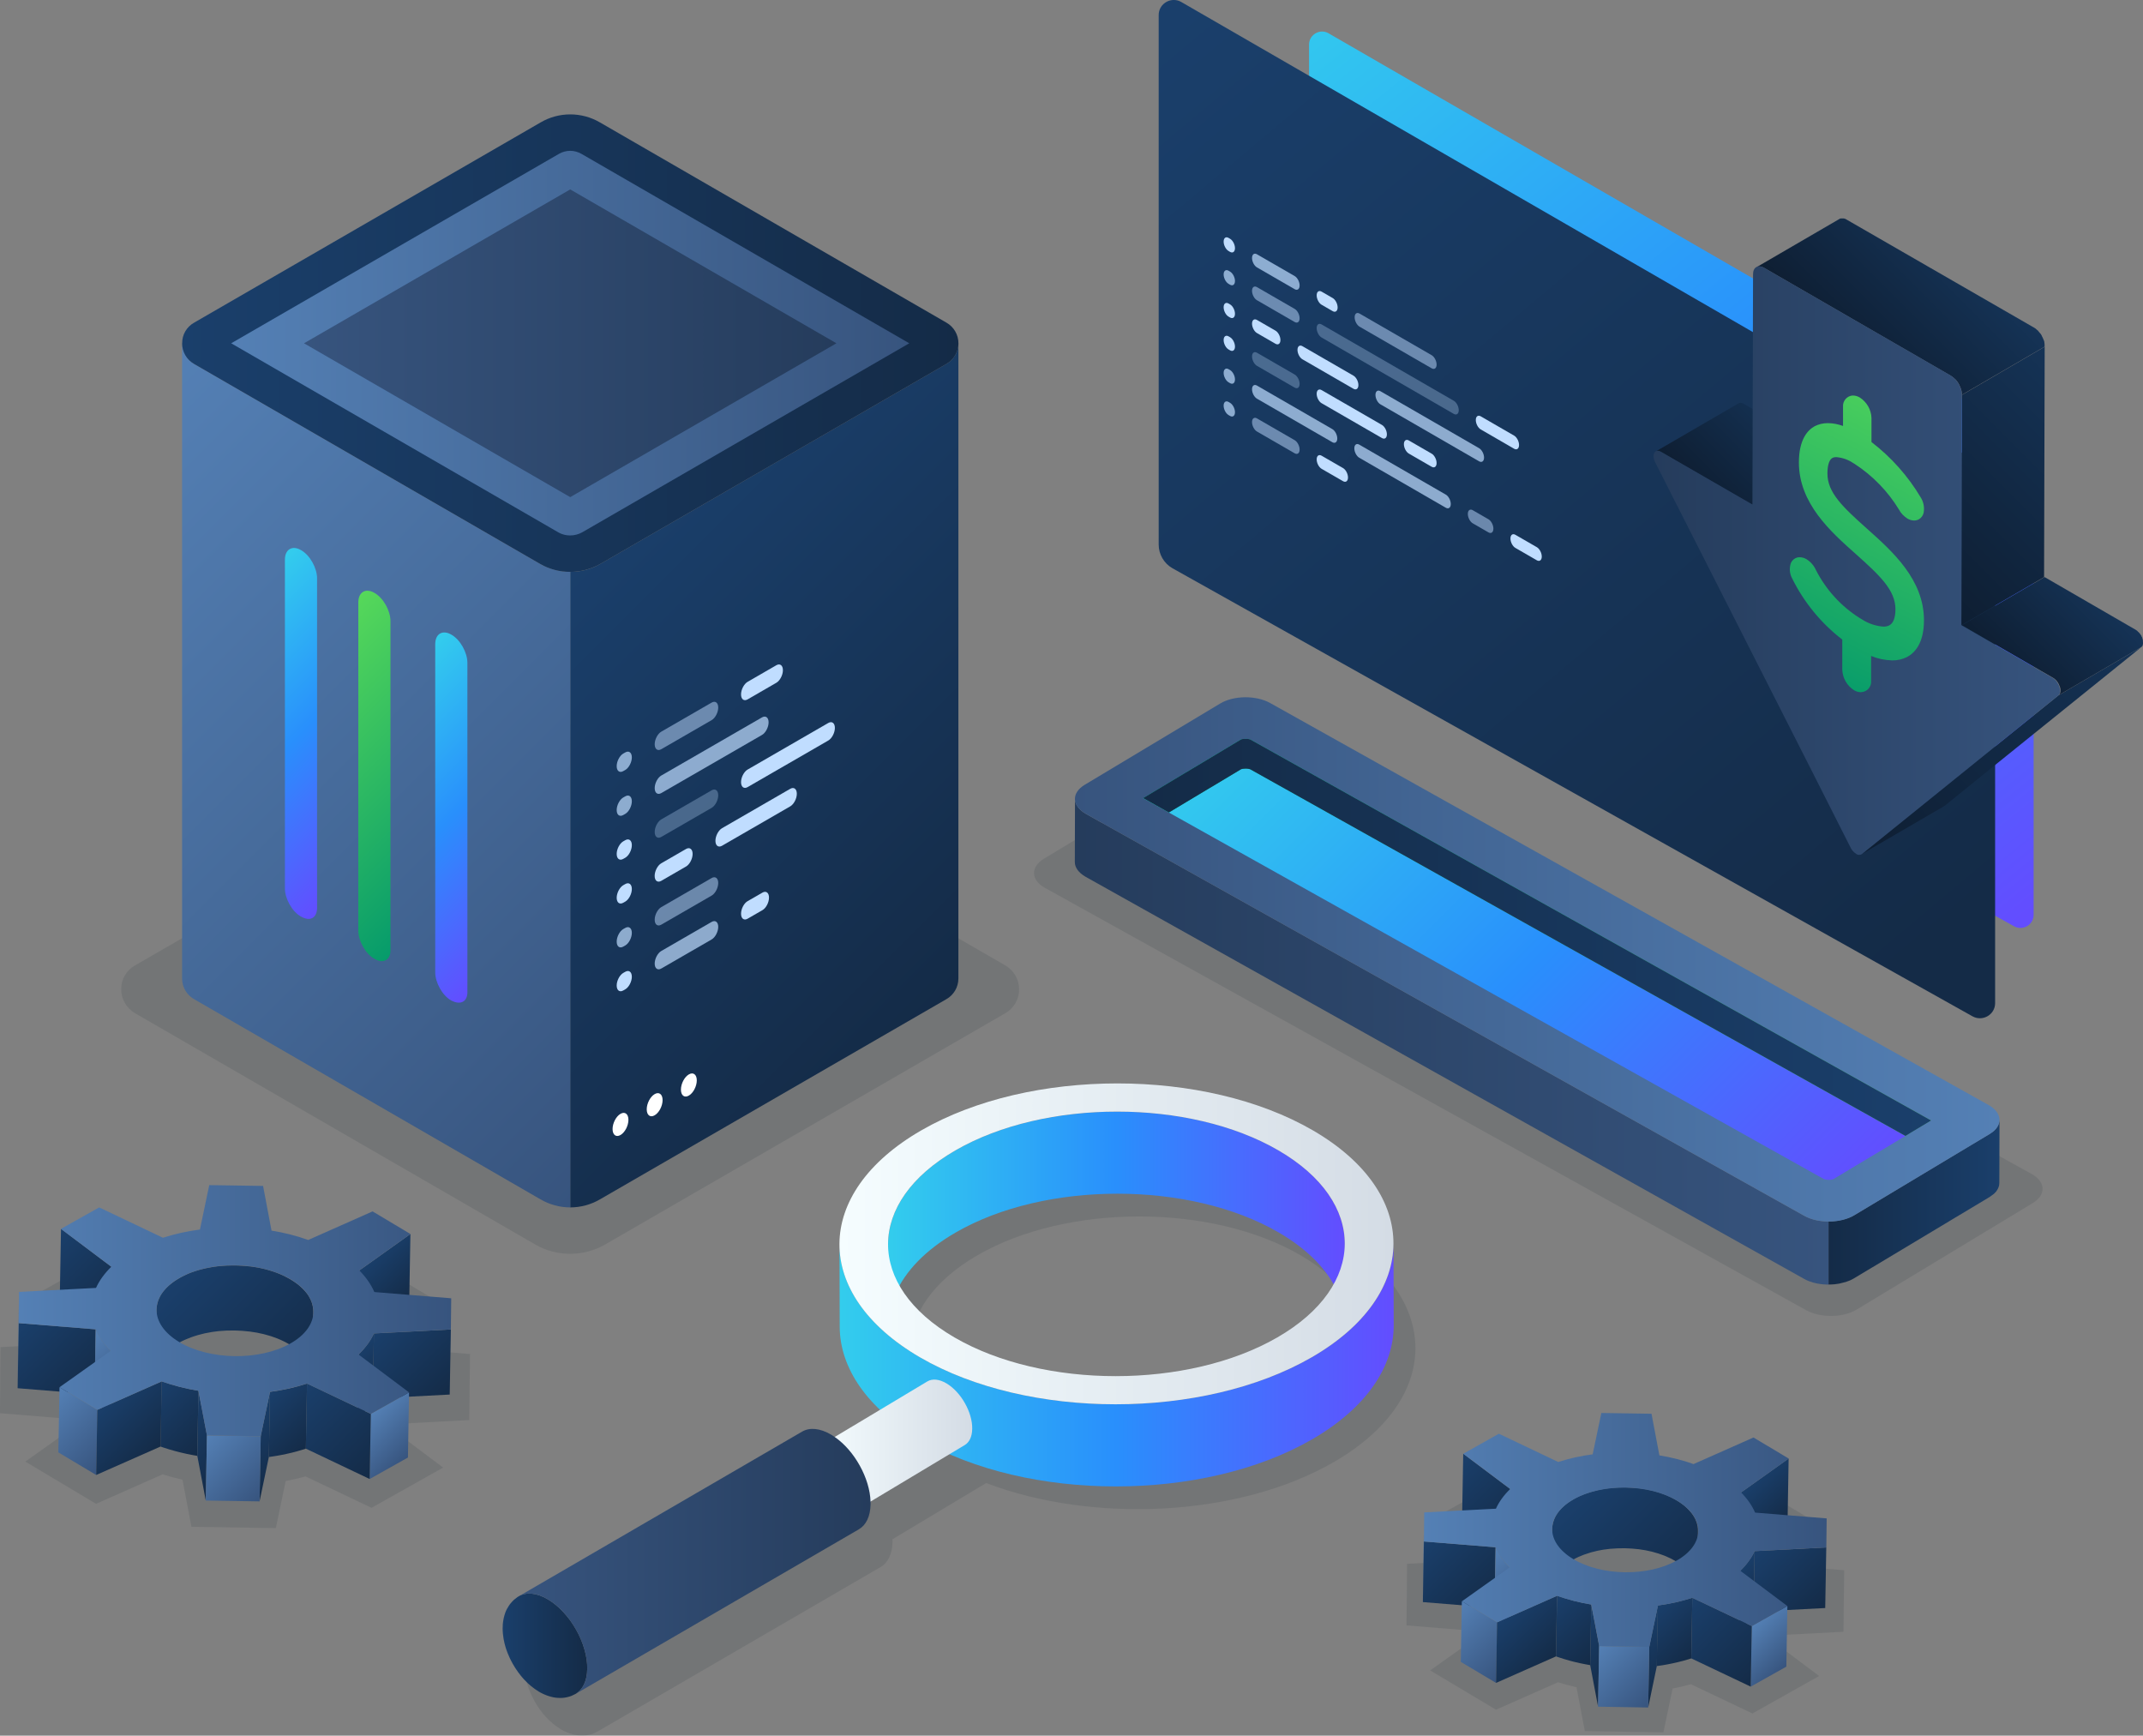 <?xml version="1.0" encoding="UTF-8"?><svg id="Layer_1" xmlns="http://www.w3.org/2000/svg" width="483.72" height="391.73" xmlns:xlink="http://www.w3.org/1999/xlink" viewBox="0 0 483.72 391.73"><rect x="0" y="0" width="483.72" height="391.73" fill="#808080" stroke="none"/><defs><style>.cls-1{fill:#061523;opacity:.1;}.cls-1,.cls-2,.cls-3,.cls-4,.cls-5,.cls-6,.cls-7,.cls-8,.cls-9,.cls-10,.cls-11,.cls-12,.cls-13,.cls-14,.cls-15,.cls-16,.cls-17,.cls-18,.cls-19,.cls-20,.cls-21,.cls-22,.cls-23,.cls-24,.cls-25,.cls-26,.cls-27,.cls-28,.cls-29,.cls-30,.cls-31,.cls-32,.cls-33,.cls-34,.cls-35,.cls-36,.cls-37,.cls-38,.cls-39,.cls-40,.cls-41,.cls-42,.cls-43,.cls-44,.cls-45,.cls-46,.cls-47,.cls-48,.cls-49,.cls-50,.cls-51,.cls-52,.cls-53,.cls-54,.cls-55,.cls-56,.cls-57,.cls-58,.cls-59,.cls-60,.cls-61,.cls-62,.cls-63,.cls-64,.cls-65,.cls-66,.cls-67,.cls-68,.cls-69,.cls-70,.cls-71{stroke-width:0px;}.cls-2{fill:url(#linear-gradient-38);}.cls-3{fill:url(#linear-gradient-12);}.cls-4{opacity:.3;}.cls-4,.cls-8,.cls-14,.cls-41{fill:#c0ddff;}.cls-5{fill:url(#linear-gradient-17);}.cls-6{fill:url(#linear-gradient-19);}.cls-7{fill:url(#linear-gradient-33);}.cls-8{opacity:.7;}.cls-9{fill:url(#linear-gradient);}.cls-10{fill:url(#linear-gradient-62);}.cls-11{fill:url(#linear-gradient-57);}.cls-12{fill:url(#linear-gradient-21);}.cls-13{fill:url(#linear-gradient-6);}.cls-14{opacity:.5;}.cls-72{isolation:isolate;}.cls-15{fill:url(#linear-gradient-42);}.cls-16{fill:url(#linear-gradient-15);}.cls-17{fill:url(#linear-gradient-11);}.cls-18{fill:url(#linear-gradient-5);}.cls-19{fill:url(#linear-gradient-31);}.cls-20{fill:url(#linear-gradient-58);}.cls-21{fill:url(#linear-gradient-63);}.cls-22{fill:url(#linear-gradient-34);}.cls-23{fill:url(#linear-gradient-41);}.cls-24{fill:url(#linear-gradient-40);}.cls-25{fill:url(#linear-gradient-13);}.cls-26{fill:url(#linear-gradient-23);}.cls-27{fill:url(#linear-gradient-25);}.cls-28{fill:url(#linear-gradient-43);}.cls-29{fill:url(#linear-gradient-16);}.cls-30{fill:url(#linear-gradient-22);}.cls-31{fill:url(#linear-gradient-54);}.cls-32{fill:url(#linear-gradient-55);}.cls-33{fill:#fff;}.cls-34{fill:url(#linear-gradient-35);}.cls-35{fill:url(#linear-gradient-50);}.cls-36{fill:url(#linear-gradient-32);}.cls-37{fill:url(#linear-gradient-60);}.cls-38{fill:url(#linear-gradient-59);}.cls-39{fill:url(#linear-gradient-20);}.cls-40{fill:url(#linear-gradient-14);}.cls-42{fill:url(#linear-gradient-2);}.cls-43{fill:url(#linear-gradient-52);}.cls-44{fill:url(#linear-gradient-45);}.cls-45{fill:url(#linear-gradient-7);}.cls-46{fill:url(#linear-gradient-39);}.cls-47{fill:url(#linear-gradient-3);}.cls-48{fill:url(#linear-gradient-9);}.cls-49{fill:url(#linear-gradient-27);}.cls-50{fill:url(#linear-gradient-53);}.cls-51{fill:url(#linear-gradient-65);}.cls-52{fill:url(#linear-gradient-36);}.cls-53{fill:url(#linear-gradient-48);}.cls-54{fill:url(#linear-gradient-49);}.cls-55{fill:url(#linear-gradient-8);}.cls-56{fill:url(#linear-gradient-47);}.cls-57{fill:url(#linear-gradient-24);}.cls-58{fill:url(#linear-gradient-26);}.cls-59{fill:url(#linear-gradient-61);}.cls-60{fill:url(#linear-gradient-18);}.cls-61{fill:url(#linear-gradient-51);}.cls-62{fill:url(#linear-gradient-30);}.cls-63{fill:url(#linear-gradient-44);}.cls-64{fill:url(#linear-gradient-29);}.cls-65{fill:url(#linear-gradient-46);}.cls-66{fill:url(#linear-gradient-64);}.cls-67{fill:url(#linear-gradient-28);}.cls-68{fill:url(#linear-gradient-56);}.cls-69{fill:url(#linear-gradient-10);}.cls-70{fill:url(#linear-gradient-4);}.cls-71{fill:url(#linear-gradient-37);}</style><linearGradient id="linear-gradient" x1="1243.55" y1="220.93" x2="1334.35" y2="130.13" gradientTransform="translate(1462.01) rotate(-180) scale(1 -1)" gradientUnits="userSpaceOnUse"><stop offset="0" stop-color="#142b47"/><stop offset="1" stop-color="#1a3f6b"/></linearGradient><linearGradient id="linear-gradient-2" x1="1306.98" y1="246.19" x2="1448.3" y2="104.87" gradientTransform="translate(1462.01) rotate(-180) scale(1 -1)" gradientUnits="userSpaceOnUse"><stop offset="0" stop-color="#37547e"/><stop offset="1" stop-color="#5480b5"/></linearGradient><linearGradient id="linear-gradient-3" x1="1245.69" y1="77.44" x2="1420.91" y2="77.44" xlink:href="#linear-gradient"/><linearGradient id="linear-gradient-4" x1="1256.77" y1="77.44" x2="1409.83" y2="77.44" xlink:href="#linear-gradient-2"/><linearGradient id="linear-gradient-5" x1="1273.2" y1="77.48" x2="1393.39" y2="77.48" gradientTransform="translate(1462.01) rotate(-180) scale(1 -1)" gradientUnits="userSpaceOnUse"><stop offset="0" stop-color="#253c5c"/><stop offset="1" stop-color="#37547e"/></linearGradient><linearGradient id="linear-gradient-6" x1="1371.89" y1="187.69" x2="1416.18" y2="143.41" gradientTransform="translate(1462.01) rotate(-180) scale(1 -1)" gradientUnits="userSpaceOnUse"><stop offset="0" stop-color="#634dff"/><stop offset=".5" stop-color="#298ffc"/><stop offset="1" stop-color="#33cded"/></linearGradient><linearGradient id="linear-gradient-7" x1="1355.36" y1="197.25" x2="1399.58" y2="153.02" gradientTransform="translate(1462.01) rotate(-180) scale(1 -1)" gradientUnits="userSpaceOnUse"><stop offset="0" stop-color="#069b6b"/><stop offset="1" stop-color="#56d85a"/></linearGradient><linearGradient id="linear-gradient-8" x1="1338" y1="206.67" x2="1382.22" y2="162.44" xlink:href="#linear-gradient-6"/><linearGradient id="linear-gradient-9" x1="-156.96" y1="235.12" x2="13.23" y2="235.12" gradientTransform="translate(399.53)" xlink:href="#linear-gradient-5"/><linearGradient id="linear-gradient-10" x1="13.23" y1="271.34" x2="51.8" y2="271.34" gradientTransform="translate(399.53)" xlink:href="#linear-gradient"/><linearGradient id="linear-gradient-11" x1="-156.92" y1="216.52" x2="51.79" y2="216.52" gradientTransform="translate(399.53)" xlink:href="#linear-gradient-2"/><linearGradient id="linear-gradient-12" x1="10.09" y1="279.17" x2="-115.21" y2="153.87" gradientTransform="translate(399.53)" xlink:href="#linear-gradient-6"/><linearGradient id="linear-gradient-13" x1="-141.48" y1="211.57" x2="36.35" y2="211.57" gradientTransform="translate(399.53)" xlink:href="#linear-gradient-7"/><linearGradient id="linear-gradient-14" x1="-141.48" y1="211.57" x2="36.35" y2="211.57" gradientTransform="translate(399.53)" xlink:href="#linear-gradient"/><linearGradient id="linear-gradient-15" x1="1005.86" y1="207.58" x2="1174.87" y2="-1.79" xlink:href="#linear-gradient-6"/><linearGradient id="linear-gradient-16" x1="1025.14" y1="212.81" x2="1199.2" y2="5.64" xlink:href="#linear-gradient"/><linearGradient id="linear-gradient-17" x1="1158.4" y1="275.15" x2="1261.55" y2="275.15" xlink:href="#linear-gradient-6"/><linearGradient id="linear-gradient-18" x1="1147.43" y1="308.02" x2="1272.52" y2="308.02" xlink:href="#linear-gradient-6"/><linearGradient id="linear-gradient-19" x1="1147.48" y1="280.73" x2="1272.52" y2="280.73" gradientTransform="translate(1462.01) rotate(-180) scale(1 -1)" gradientUnits="userSpaceOnUse"><stop offset="0" stop-color="#d4dce5"/><stop offset="1" stop-color="#f5fdff"/></linearGradient><linearGradient id="linear-gradient-20" x1="1329.46" y1="371.44" x2="1348.55" y2="371.44" xlink:href="#linear-gradient"/><linearGradient id="linear-gradient-21" x1="1242.55" y1="326.36" x2="1277.99" y2="326.36" xlink:href="#linear-gradient-19"/><linearGradient id="linear-gradient-22" x1="1265.5" y1="352.4" x2="1344.9" y2="352.4" xlink:href="#linear-gradient-5"/><linearGradient id="linear-gradient-23" x1="1370.83" y1="294.41" x2="1379.71" y2="285.53" xlink:href="#linear-gradient"/><linearGradient id="linear-gradient-24" x1="1434.09" y1="297.57" x2="1451.27" y2="280.39" xlink:href="#linear-gradient"/><linearGradient id="linear-gradient-25" x1="1395.76" y1="315.06" x2="1422.3" y2="288.52" xlink:href="#linear-gradient"/><linearGradient id="linear-gradient-26" x1="1452.51" y1="307.8" x2="1463.22" y2="297.1" xlink:href="#linear-gradient-2"/><linearGradient id="linear-gradient-27" x1="1361.33" y1="315.58" x2="1376.78" y2="300.13" xlink:href="#linear-gradient"/><linearGradient id="linear-gradient-28" x1="1440.92" y1="314.97" x2="1457.52" y2="298.38" xlink:href="#linear-gradient"/><linearGradient id="linear-gradient-29" x1="1375.54" y1="314.62" x2="1383.41" y2="306.76" xlink:href="#linear-gradient"/><linearGradient id="linear-gradient-30" x1="1433.18" y1="315.49" x2="1444.53" y2="304.14" xlink:href="#linear-gradient-2"/><linearGradient id="linear-gradient-31" x1="1391.78" y1="325.78" x2="1402.24" y2="315.32" xlink:href="#linear-gradient"/><linearGradient id="linear-gradient-32" x1="1415.28" y1="326.4" x2="1427.7" y2="313.98" xlink:href="#linear-gradient"/><linearGradient id="linear-gradient-33" x1="1369.56" y1="328.59" x2="1378.67" y2="319.48" xlink:href="#linear-gradient-2"/><linearGradient id="linear-gradient-34" x1="1376.72" y1="331.96" x2="1394.56" y2="314.12" xlink:href="#linear-gradient"/><linearGradient id="linear-gradient-35" x1="1437.42" y1="330.03" x2="1451.45" y2="315.99" xlink:href="#linear-gradient-2"/><linearGradient id="linear-gradient-36" x1="1427.27" y1="327.98" x2="1438.54" y2="316.71" xlink:href="#linear-gradient"/><linearGradient id="linear-gradient-37" x1="1396.64" y1="332.09" x2="1407.83" y2="320.9" xlink:href="#linear-gradient"/><linearGradient id="linear-gradient-38" x1="1409.78" y1="332.89" x2="1422.99" y2="319.68" xlink:href="#linear-gradient"/><linearGradient id="linear-gradient-39" x1="1402.66" y1="338.11" x2="1416.05" y2="324.73" xlink:href="#linear-gradient-2"/><linearGradient id="linear-gradient-40" x1="1360.16" y1="295.83" x2="1457.76" y2="295.83" xlink:href="#linear-gradient-2"/><linearGradient id="linear-gradient-41" x1="1059.63" y1="343.99" x2="1067.9" y2="335.72" xlink:href="#linear-gradient"/><linearGradient id="linear-gradient-42" x1="1118.55" y1="346.93" x2="1134.54" y2="330.93" xlink:href="#linear-gradient"/><linearGradient id="linear-gradient-43" x1="1082.86" y1="363.21" x2="1107.57" y2="338.5" xlink:href="#linear-gradient"/><linearGradient id="linear-gradient-44" x1="1135.7" y1="356.46" x2="1145.67" y2="346.49" xlink:href="#linear-gradient-2"/><linearGradient id="linear-gradient-45" x1="1050.79" y1="363.7" x2="1065.18" y2="349.31" xlink:href="#linear-gradient"/><linearGradient id="linear-gradient-46" x1="1124.91" y1="363.13" x2="1140.36" y2="347.68" xlink:href="#linear-gradient"/><linearGradient id="linear-gradient-47" x1="1064.02" y1="362.81" x2="1071.35" y2="355.48" xlink:href="#linear-gradient"/><linearGradient id="linear-gradient-48" x1="1117.7" y1="363.62" x2="1128.26" y2="353.05" xlink:href="#linear-gradient-2"/><linearGradient id="linear-gradient-49" x1="1079.15" y1="373.19" x2="1088.89" y2="363.46" xlink:href="#linear-gradient"/><linearGradient id="linear-gradient-50" x1="1101.03" y1="373.78" x2="1112.6" y2="362.21" xlink:href="#linear-gradient"/><linearGradient id="linear-gradient-51" x1="1058.46" y1="375.82" x2="1066.94" y2="367.34" xlink:href="#linear-gradient-2"/><linearGradient id="linear-gradient-52" x1="1065.12" y1="378.95" x2="1081.73" y2="362.34" xlink:href="#linear-gradient"/><linearGradient id="linear-gradient-53" x1="1121.64" y1="377.15" x2="1134.72" y2="364.08" xlink:href="#linear-gradient-2"/><linearGradient id="linear-gradient-54" x1="1112.19" y1="375.25" x2="1122.69" y2="364.75" xlink:href="#linear-gradient"/><linearGradient id="linear-gradient-55" x1="1083.67" y1="379.07" x2="1094.09" y2="368.66" xlink:href="#linear-gradient"/><linearGradient id="linear-gradient-56" x1="1095.91" y1="379.82" x2="1108.21" y2="367.52" xlink:href="#linear-gradient"/><linearGradient id="linear-gradient-57" x1="1089.28" y1="384.68" x2="1101.74" y2="372.22" xlink:href="#linear-gradient-2"/><linearGradient id="linear-gradient-58" x1="1049.7" y1="345.3" x2="1140.59" y2="345.3" xlink:href="#linear-gradient-2"/><linearGradient id="linear-gradient-59" x1="190.15" y1="325.74" x2="209.79" y2="345.38" gradientTransform="translate(194 438.02) scale(1 -1)" gradientUnits="userSpaceOnUse"><stop offset="0" stop-color="#0e1e32"/><stop offset="1" stop-color="#153356"/></linearGradient><linearGradient id="linear-gradient-60" x1="230.36" y1="241.18" x2="285.22" y2="296.04" xlink:href="#linear-gradient-59"/><linearGradient id="linear-gradient-61" x1="260.16" y1="285.51" x2="279.35" y2="304.67" xlink:href="#linear-gradient-59"/><linearGradient id="linear-gradient-62" x1="237.71" y1="307.91" x2="278.54" y2="348.74" xlink:href="#linear-gradient-59"/><linearGradient id="linear-gradient-63" x1="223.24" y1="356.97" x2="247.81" y2="381.54" xlink:href="#linear-gradient-59"/><linearGradient id="linear-gradient-64" x1="179.24" y1="311.5" x2="271.01" y2="311.5" gradientTransform="translate(194 438.02) scale(1 -1)" gradientUnits="userSpaceOnUse"><stop offset="0" stop-color="#253c5c"/><stop offset="1" stop-color="#37547e"/></linearGradient><linearGradient id="linear-gradient-65" x1="210.73" y1="285.91" x2="245.49" y2="353.53" gradientTransform="translate(194 438.02) scale(1 -1)" gradientUnits="userSpaceOnUse"><stop offset="0" stop-color="#069b6b"/><stop offset="1" stop-color="#56d85a"/></linearGradient></defs><path id="Path_6487" class="cls-1" d="m27.36,223.29c0,2.24,1.21,4.3,3.15,5.41l90.42,52.25c2.37,1.34,5.05,2.04,7.77,2.03,2.72,0,5.39-.7,7.77-2.03l90.42-52.25c1.95-1.1,3.16-3.17,3.15-5.41,0-2.24-1.21-4.3-3.15-5.41l-90.42-52.25c-4.8-2.82-10.74-2.82-15.54,0l-90.42,52.25c-1.97,1.08-3.18,3.16-3.15,5.41Z"/><path id="Path_6485" class="cls-9" d="m128.71,129.07v143.44c2.36,0,4.68-.63,6.72-1.82l78.17-45.17c1.69-.95,2.73-2.74,2.73-4.67V77.48c0,1.93-1.04,3.72-2.73,4.67l-78.17,45.17c-2.05,1.16-4.36,1.76-6.71,1.75Z"/><path id="Path_6486" class="cls-42" d="m41.1,77.48v143.37c0,1.93,1.04,3.72,2.73,4.67l78.17,45.17c2.04,1.19,4.36,1.82,6.72,1.82v-143.44c-2.35,0-4.66-.61-6.72-1.75l-78.17-45.17c-1.68-.95-2.72-2.74-2.73-4.67Z"/><path id="Path_6487-2" class="cls-47" d="m41.1,77.48c0,1.93,1.04,3.72,2.73,4.67l78.17,45.17c2.05,1.16,4.36,1.76,6.72,1.75,2.35,0,4.66-.61,6.72-1.75l78.17-45.17c1.69-.95,2.73-2.74,2.73-4.67,0-1.93-1.04-3.72-2.73-4.67l-78.17-45.17c-4.15-2.43-9.29-2.43-13.43,0l-78.17,45.17c-1.7.94-2.75,2.73-2.72,4.67Z"/><path class="cls-70" d="m128.68,120.85c.97,0,1.91-.25,2.74-.71l73.82-42.66-73.93-42.72c-.82-.48-1.71-.72-2.6-.72s-1.78.24-2.55.69l-73.98,42.75,73.93,42.72c.73.41,1.64.65,2.56.65h.02Z"/><polygon class="cls-18" points="188.8 77.48 128.71 42.75 68.62 77.48 128.71 112.2 188.8 77.48"/><g id="Group_6382"><path id="Path_6510" class="cls-13" d="m67.94,206.87c-2.04-1.13-3.63-4.08-3.63-6.35v-74.2c0-2.38,1.7-3.29,3.63-2.16,2.04,1.13,3.63,4.08,3.63,6.35v74.08c.12,2.5-1.48,3.52-3.63,2.27Z"/><path id="Path_6511" class="cls-45" d="m84.51,216.4c-2.04-1.13-3.63-4.08-3.63-6.35v-74.08c0-2.38,1.7-3.29,3.63-2.16,2.04,1.13,3.63,4.08,3.63,6.35v74.08c.12,2.38-1.59,3.41-3.63,2.15Z"/><path id="Path_6512" class="cls-55" d="m101.87,225.82c-2.04-1.13-3.63-4.08-3.63-6.35v-74.08c0-2.38,1.7-3.29,3.63-2.16,2.04,1.13,3.63,4.08,3.63,6.35v74.08c.12,2.38-1.48,3.29-3.63,2.15Z"/></g><path class="cls-33" d="m141.85,252.74c0-1.32-.8-1.93-1.79-1.35-.99.57-1.79,2.1-1.79,3.43s.8,1.93,1.79,1.35c.99-.57,1.79-2.1,1.79-3.43Z"/><path class="cls-33" d="m149.56,248.29c0-1.32-.8-1.93-1.79-1.35-.99.57-1.79,2.1-1.79,3.43s.8,1.93,1.79,1.35c.99-.57,1.79-2.1,1.79-3.43Z"/><path class="cls-33" d="m157.28,243.84c0-1.32-.8-1.93-1.79-1.35-.99.57-1.79,2.1-1.79,3.43s.8,1.93,1.79,1.35c.99-.57,1.79-2.1,1.79-3.43Z"/><path class="cls-8" d="m141.14,173.78l-.46.26c-.82.47-1.48-.03-1.48-1.12s.67-2.37,1.48-2.84l.46-.26c.82-.47,1.48.03,1.48,1.12s-.67,2.37-1.48,2.84Z"/><path class="cls-14" d="m160.64,162.53l-11.38,6.57c-.82.47-1.48-.03-1.48-1.12s.67-2.37,1.48-2.84l11.38-6.57c.82-.47,1.48.03,1.48,1.12s-.67,2.37-1.48,2.84Z"/><path class="cls-41" d="m175.24,154.1l-6.49,3.75c-.82.47-1.48-.03-1.48-1.12s.67-2.37,1.48-2.84l6.49-3.75c.82-.47,1.48.03,1.48,1.12s-.67,2.37-1.48,2.84Z"/><path class="cls-41" d="m141.14,193.59l-.46.26c-.82.47-1.48-.03-1.48-1.12s.67-2.37,1.48-2.84l.46-.26c.82-.47,1.48.03,1.48,1.12s-.67,2.37-1.48,2.84Z"/><path class="cls-4" d="m160.64,182.33l-11.38,6.57c-.82.47-1.48-.03-1.48-1.12s.67-2.37,1.48-2.84l11.38-6.57c.82-.47,1.48.03,1.48,1.12s-.67,2.37-1.48,2.84Z"/><path class="cls-41" d="m186.97,167.13l-18.22,10.52c-.82.47-1.48-.03-1.48-1.12s.67-2.37,1.48-2.84l18.22-10.52c.82-.47,1.48.03,1.48,1.12s-.67,2.37-1.48,2.84Z"/><path class="cls-41" d="m141.14,223.29l-.46.26c-.82.47-1.48-.03-1.48-1.12s.67-2.37,1.48-2.84l.46-.26c.82-.47,1.48.03,1.48,1.12s-.67,2.37-1.48,2.84Z"/><path class="cls-41" d="m168.75,207.35l3.35-1.93c.82-.47,1.48-1.74,1.48-2.84s-.67-1.59-1.48-1.12l-3.35,1.93c-.82.47-1.48,1.74-1.48,2.84s.67,1.59,1.48,1.12Z"/><path class="cls-8" d="m160.64,212.03l-11.38,6.57c-.82.47-1.48-.03-1.48-1.12s.67-2.37,1.48-2.84l11.38-6.57c.82-.47,1.48.03,1.48,1.12s-.67,2.37-1.48,2.84Z"/><path class="cls-8" d="m141.14,213.39l-.46.26c-.82.47-1.48-.03-1.48-1.12s.67-2.37,1.48-2.84l.46-.26c.82-.47,1.48.03,1.48,1.12s-.67,2.37-1.48,2.84Z"/><path class="cls-14" d="m160.64,202.13l-11.38,6.57c-.82.47-1.48-.03-1.48-1.12s.67-2.37,1.48-2.84l11.38-6.57c.82-.47,1.48.03,1.48,1.12s-.67,2.37-1.48,2.84Z"/><path class="cls-8" d="m141.14,183.69l-.46.26c-.82.47-1.48-.03-1.48-1.12s.67-2.37,1.48-2.84l.46-.26c.82-.47,1.48.03,1.48,1.12s-.67,2.37-1.48,2.84Z"/><path class="cls-8" d="m172.01,165.87l-22.75,13.13c-.82.47-1.48-.03-1.48-1.12s.67-2.37,1.48-2.84l22.75-13.13c.82-.47,1.48.03,1.48,1.12s-.67,2.37-1.48,2.84Z"/><path class="cls-41" d="m141.14,203.49l-.46.26c-.82.47-1.48-.03-1.48-1.12s.67-2.37,1.48-2.84l.46-.26c.82-.47,1.48.03,1.48,1.12s-.67,2.37-1.48,2.84Z"/><path class="cls-41" d="m154.86,195.57l-5.61,3.24c-.82.47-1.48-.03-1.48-1.12s.67-2.37,1.48-2.84l5.61-3.24c.82-.47,1.48.03,1.48,1.12s-.67,2.37-1.48,2.84Z"/><path class="cls-41" d="m178.38,181.99l-15.41,8.9c-.82.47-1.48-.03-1.48-1.12s.67-2.37,1.48-2.84l15.41-8.9c.82-.47,1.48.03,1.48,1.12s-.67,2.37-1.48,2.84Z"/><path class="cls-1" d="m458.66,265.01s-.07-.04-.11-.06l-171.79-95.3c-3.22-1.78-8.32-1.72-11.38.13l-39.75,24.04c-3.03,1.84-2.96,4.73.14,6.52.04.02.08.05.13.07l171.79,95.3c3.22,1.78,8.32,1.72,11.38-.13l39.75-24.04c3.04-1.84,2.96-4.74-.15-6.53"/><path class="cls-48" d="m412.77,275.69v14.23c-.12,0-.24.01-.36.01-.27-.01-.52-.03-.78-.05-.07,0-.13-.01-.2-.01-.05-.01-.12-.01-.17-.03-.13-.01-.27-.03-.4-.04-.27-.04-.54-.08-.79-.13-.04-.01-.08-.03-.12-.03-.07-.03-.12-.04-.19-.05-.17-.04-.35-.08-.52-.12-.19-.07-.38-.13-.56-.2-.08-.03-.17-.05-.27-.08-.04-.01-.08-.03-.12-.04-.38-.15-.74-.32-1.07-.51l-162.18-90.75c-1.63-.94-2.45-2.15-2.43-3.36l.04-14.21c0,1.2.82,2.42,2.43,3.35l162.18,90.74c.38.21.78.39,1.2.55.09.03.19.05.27.09.35.12.71.23,1.09.31.07.03.12.04.19.05.43.09.87.16,1.32.21.05,0,.12.01.17.01.43.04.86.07,1.3.07Z"/><path class="cls-69" d="m451.33,252.77l-.04,14.24s0,.04-.01.07c0,.15-.01.31-.04.46-.03.09-.05.17-.08.27-.01.03-.01.07-.03.09-.01.03-.01.05-.03.08-.05.15-.12.31-.21.46-.03.05-.08.12-.12.19-.03.04-.07.08-.09.13-.03.04-.05.09-.09.15-.15.17-.31.35-.5.52,0,.01-.01.01-.03.03-.19.16-.43.32-.66.48-.11.07-.19.15-.31.23,0,0-.01.01-.03.01l-30.59,18.35c-.34.2-.71.38-1.1.54-.11.04-.23.08-.34.12-.13.05-.26.11-.39.15-.12.04-.26.07-.38.09-.27.08-.52.15-.79.2-.12.03-.23.07-.34.08-.17.04-.36.05-.54.08-.11.01-.21.03-.32.04-.05.01-.12.01-.17.03-.3.03-.59.05-.89.05h-.46v-14.23h.26c.43-.01.87-.04,1.3-.09.11-.01.21-.03.32-.04.3-.04.58-.09.87-.16.27-.05.54-.12.79-.19.26-.08.52-.16.77-.24.11-.05.23-.09.34-.13.39-.16.77-.34,1.1-.54l30.59-18.35c.13-.07.21-.16.34-.24.23-.16.47-.31.66-.48.24-.23.44-.46.62-.7.03-.04.07-.09.09-.13.15-.23.28-.47.36-.73.01-.03.01-.05.03-.09.08-.26.12-.52.13-.79Z"/><g class="cls-72"><path class="cls-17" d="m448.9,249.41c3.17,1.83,3.24,4.72.21,6.54l-30.58,18.35c-3.06,1.83-8.12,1.88-11.28.1l-162.18-90.74c-3.18-1.84-3.24-4.72-.22-6.54l30.58-18.34c3.06-1.84,8.11-1.88,11.29-.1l162.18,90.74Z"/><path class="cls-3" d="m412.79,266.29c-.56,0-.95-.11-1.04-.14l-153.7-86,22.11-13.26c.13-.04.49-.13.98-.13.57,0,.96.11,1.05.15l153.69,86-22.1,13.25c-.14.04-.5.13-1,.13Z"/></g><g class="cls-72"><path class="cls-25" d="m435.88,252.9l-5.79,3.48-147.89-82.76c-.09-.04-.48-.15-1.06-.15-.5,0-.85.08-.98.13l-16.32,9.77-5.79-3.24,22.11-13.25c.13-.05.48-.13.98-.13.58,0,.97.11,1.06.15l153.68,85.99Z"/><path class="cls-40" d="m435.88,252.9l-5.79,3.48-147.89-82.76c-.09-.04-.48-.15-1.06-.15-.5,0-.85.08-.98.13l-16.32,9.77-5.79-3.24,22.11-13.25c.13-.05.48-.13.98-.13.58,0,.97.11,1.06.15l153.68,85.99Z"/></g><path class="cls-16" d="m459.03,102.46v104.02c0,2.26-2.44,3.68-4.43,2.57l-156.46-87.2c-1.63-.94-2.66-2.72-2.66-4.58V10.07c0-2,1.9-3.32,3.68-2.86.24.06.48.16.72.3l.65.38,155.84,89.99c.1.06.2.12.3.19.2.13.38.27.55.42.18.15.34.32.48.48.16.18.3.36.42.55.56.85.89,1.88.89,2.93Z"/><path class="cls-29" d="m450.34,110.06v116.35c0,2.61-2.82,4.24-5.11,2.97l-180.62-101.15c-1.88-1.08-3.07-3.14-3.07-5.29V3.4c0-2.3,2.19-3.83,4.25-3.3.27.07.56.18.83.34l.75.43,179.9,103.88c.11.07.23.14.34.22.23.15.43.31.64.49.21.17.39.37.56.56.18.21.34.41.49.64.65.98,1.03,2.17,1.03,3.39Z"/><path class="cls-8" d="m277.65,90.92l-.34-.2c-.61-.35-1.11.02-1.11.84s.5,1.77,1.11,2.12l.34.2c.61.35,1.11-.02,1.11-.84s-.5-1.77-1.11-2.12Z"/><path class="cls-14" d="m292.24,99.35l-8.52-4.92c-.61-.35-1.11.02-1.11.84s.5,1.77,1.11,2.12l8.52,4.92c.61.35,1.11-.02,1.11-.84s-.5-1.77-1.11-2.12Z"/><path class="cls-41" d="m303.16,105.65l-4.85-2.8c-.61-.35-1.11.02-1.11.84s.5,1.77,1.11,2.12l4.85,2.8c.61.35,1.11-.02,1.11-.84s-.5-1.77-1.11-2.12Z"/><path class="cls-41" d="m277.65,76.11l-.34-.2c-.61-.35-1.11.02-1.11.84s.5,1.77,1.11,2.12l.34.2c.61.35,1.11-.02,1.11-.84s-.5-1.77-1.11-2.12Z"/><path class="cls-41" d="m323.16,102.39l-5.16-2.98c-.61-.35-1.11.02-1.11.84s.5,1.77,1.11,2.12l5.16,2.98c.61.35,1.11-.02,1.11-.84s-.5-1.77-1.11-2.12Z"/><path class="cls-4" d="m292.24,84.53l-8.52-4.92c-.61-.35-1.11.02-1.11.84s.5,1.77,1.11,2.12l8.52,4.92c.61.35,1.11-.02,1.11-.84s-.5-1.77-1.11-2.12Z"/><path class="cls-41" d="m311.94,95.91l-13.63-7.87c-.61-.35-1.11.02-1.11.84s.5,1.77,1.11,2.12l13.63,7.87c.61.35,1.11-.02,1.11-.84s-.5-1.77-1.11-2.12Z"/><path class="cls-41" d="m277.65,53.89l-.34-.2c-.61-.35-1.11.02-1.11.84s.5,1.77,1.11,2.12l.34.2c.61.35,1.11-.02,1.11-.84s-.5-1.77-1.11-2.12Z"/><path class="cls-41" d="m298.31,65.82l2.51,1.45c.61.35,1.11,1.3,1.11,2.12s-.5,1.19-1.11.84l-2.51-1.45c-.61-.35-1.11-1.3-1.11-2.12s.5-1.19,1.11-.84Z"/><path class="cls-8" d="m292.24,62.31l-8.52-4.92c-.61-.35-1.11.02-1.11.84s.5,1.77,1.11,2.12l8.52,4.92c.61.35,1.11-.02,1.11-.84s-.5-1.77-1.11-2.12Z"/><path class="cls-14" d="m306.88,70.77l16.28,9.4c.61.35,1.11,1.3,1.11,2.12s-.5,1.19-1.11.84l-16.28-9.4c-.61-.35-1.11-1.3-1.11-2.12s.5-1.19,1.11-.84Z"/><path class="cls-8" d="m277.65,61.3l-.34-.2c-.61-.35-1.11.02-1.11.84s.5,1.77,1.11,2.12l.34.2c.61.35,1.11-.02,1.11-.84s-.5-1.77-1.11-2.12Z"/><path class="cls-41" d="m341.77,98.32l-7.54-4.36c-.61-.35-1.11.02-1.11.84s.5,1.77,1.11,2.12l7.54,4.36c.61.35,1.11-.02,1.11-.84s-.5-1.77-1.11-2.12Z"/><path class="cls-14" d="m292.24,69.72l-8.52-4.92c-.61-.35-1.11.02-1.11.84s.5,1.77,1.11,2.12l8.52,4.92c.61.35,1.11-.02,1.11-.84s-.5-1.77-1.11-2.12Z"/><path class="cls-4" d="m328.16,90.46l-29.85-17.24c-.61-.35-1.11.02-1.11.84s.5,1.77,1.11,2.12l29.85,17.24c.61.35,1.11-.02,1.11-.84s-.5-1.77-1.11-2.12Z"/><path class="cls-41" d="m346.9,123.5l-4.85-2.8c-.61-.35-1.11.02-1.11.84s.5,1.77,1.11,2.12l4.85,2.8c.61.35,1.11-.02,1.11-.84s-.5-1.77-1.11-2.12Z"/><path class="cls-8" d="m277.65,83.52l-.34-.2c-.61-.35-1.11.02-1.11.84s.5,1.77,1.11,2.12l.34.2c.61.35,1.11-.02,1.11-.84s-.5-1.77-1.11-2.12Z"/><path class="cls-14" d="m335.98,117.2l-3.55-2.05c-.61-.35-1.11.02-1.11.84s.5,1.77,1.11,2.12l3.55,2.05c.61.35,1.11-.02,1.11-.84s-.5-1.77-1.11-2.12Z"/><path class="cls-8" d="m300.74,96.85l-17.02-9.83c-.61-.35-1.11.02-1.11.84s.5,1.77,1.11,2.12l17.02,9.83c.61.35,1.11-.02,1.11-.84s-.5-1.77-1.11-2.12Z"/><path class="cls-8" d="m326.36,111.64l-19.55-11.29c-.61-.35-1.11.02-1.11.84s.5,1.77,1.11,2.12l19.55,11.29c.61.35,1.11-.02,1.11-.84s-.5-1.77-1.11-2.12Z"/><path class="cls-41" d="m277.65,68.7l-.34-.2c-.61-.35-1.11.02-1.11.84s.5,1.77,1.11,2.12l.34.2c.61.35,1.11-.02,1.11-.84s-.5-1.77-1.11-2.12Z"/><path class="cls-8" d="m333.87,101.16l-22.29-12.87c-.61-.35-1.11.02-1.11.84s.5,1.77,1.11,2.12l22.29,12.87c.61.35,1.11-.02,1.11-.84s-.5-1.77-1.11-2.12Z"/><path class="cls-41" d="m287.91,74.63l-4.19-2.42c-.61-.35-1.11.02-1.11.84s.5,1.77,1.11,2.12l4.19,2.42c.61.35,1.11-.02,1.11-.84s-.5-1.77-1.11-2.12Z"/><path class="cls-41" d="m305.51,84.79l-11.53-6.66c-.61-.35-1.11.02-1.11.84s.5,1.77,1.11,2.12l11.53,6.66c.61.35,1.11-.02,1.11-.84s-.5-1.77-1.11-2.12Z"/><path class="cls-1" d="m118.44,375.62c0-.17,0-.37.01-.53.06-.42.11-.97.21-1.39.21-.96.49-1.62.69-1.99.17-.32.52-.99,1.15-1.66.24-.27.54-.57,1-.89.19-.14.37-.27.57-.39l63.94-37.16c1.69-.99,4.02-.82,6.6.72.26.16.5.32.76.5.14.09.27.2.4.3l13.58-6.61c-18.89-14.2-17.03-34.69,5.55-47.72,24.5-14.14,64.08-14.14,88.42,0,24.34,14.14,24.21,37.07-.29,51.21-21.37,12.34-54.23,13.91-78.43,4.71l-21.15,12.68c.01.21.01.41.01.62-.06,2.76-1.05,4.7-2.64,5.63l-63.96,37.16c-.07.03-.14.07-.23.11-.23.13-.5.26-.72.34-.27.1-.63.21-.9.27-.7.16-1.27.23-2.26.16-1.29-.09-2.91-.63-4.22-1.43-1.23-.76-2.22-1.58-3.31-2.74-.89-.95-1.83-2.26-2.53-3.51-1.03-1.83-1.52-3.38-1.68-3.95-.2-.73-.63-2.26-.6-4.27,0-.06,0-.13.01-.19Zm174.87-50.1c20.19-11.66,20.3-30.56.23-42.22-20.06-11.66-52.7-11.66-72.89,0-20.2,11.66-20.3,30.56-.24,42.22,20.07,11.66,52.7,11.66,72.9,0Z"/><path class="cls-5" d="m200.46,280.89l.06,18.53c0-2.49.53-5,1.6-7.43,2.22-5.06,6.75-9.87,13.62-13.83,20.19-11.66,52.83-11.66,72.88,0,6.69,3.88,11.11,8.56,13.33,13.52,1.09,2.43,1.65,4.94,1.66,7.45l-.06-18.53c-.03-7.59-5.01-15.17-14.98-20.97-20.06-11.66-52.7-11.66-72.89,0-10.17,5.87-15.24,13.58-15.22,21.27Z"/><path class="cls-60" d="m189.49,280.91l.05,18.54c.03,9.21,6.08,18.4,18.17,25.43,24.34,14.14,63.92,14.14,88.42,0,12.33-7.12,18.48-16.46,18.46-25.79l-.05-18.54c.03,9.33-6.13,18.67-18.46,25.79-24.5,14.14-64.08,14.14-88.42,0-12.09-7.03-18.14-16.22-18.17-25.43h0Z"/><path class="cls-6" d="m207.94,255.13c-24.5,14.14-24.63,37.07-.29,51.21,24.34,14.14,63.92,14.14,88.42,0,24.5-14.14,24.63-37.07.29-51.21-24.34-14.14-63.92-14.14-88.42,0Zm80.39,46.72c-20.2,11.66-52.83,11.66-72.9,0-20.06-11.66-19.96-30.56.24-42.22,20.19-11.66,52.83-11.66,72.89,0,20.07,11.66,19.96,30.56-.23,42.22h0Z"/><path class="cls-39" d="m113.46,367.3c-.03,2,.4,3.54.6,4.27.16.57.64,2.12,1.68,3.95.7,1.25,1.65,2.56,2.53,3.51,1.09,1.16,2.08,1.98,3.31,2.74,1.32.8,2.94,1.35,4.22,1.43.99.07,1.56,0,2.26-.16.27-.06.63-.17.9-.27.21-.09.49-.21.72-.34.09-.04.16-.09.23-.11,1.59-.93,2.59-2.86,2.64-5.63.11-5.69-3.85-12.72-8.85-15.7-2.56-1.53-4.91-1.69-6.59-.72-.2.11-.39.24-.57.39-.46.32-.76.62-1,.89-.63.67-.97,1.35-1.15,1.66-.2.37-.47,1.03-.69,1.99-.1.42-.16.97-.21,1.39-.01.16-.01.36-.01.53-.01.06-.01.13-.01.19Z"/><path class="cls-12" d="m192.38,341.37l25.35-15.2c1.04-.6,1.69-1.87,1.72-3.67.07-3.72-2.52-8.31-5.79-10.26-1.68-1-3.21-1.11-4.31-.47l-25.35,15.2c1.1-.64,2.63-.53,4.31.47,3.26,1.95,5.85,6.54,5.79,10.26-.03,1.8-.69,3.07-1.72,3.67Z"/><path class="cls-30" d="m117.11,360.27c1.68-.97,4.02-.82,6.59.72,5,2.98,8.96,10.01,8.85,15.7-.04,2.76-1.05,4.7-2.64,5.63l63.96-37.16c1.59-.93,2.58-2.86,2.64-5.63,0-.2,0-.4-.01-.62-.16-5.27-3.62-11.51-8.08-14.58-.26-.19-.5-.34-.76-.5-2.58-1.53-4.91-1.7-6.6-.72l-63.94,37.16Z"/><path class="cls-1" d="m64.48,334.27c1.53-.29,3.03-.64,4.48-1.05l14.9,7.09,16.17-9.08-13-9.74,18.89-.98.17-14.91-18.97-1.54,13.2-9.4-15.94-9.53-15.02,6.67c-1.45-.46-2.95-.86-4.47-1.19l-2.01-10.65-19.06-.28-2.22,10.59c-1.53.29-3.03.64-4.48,1.06l-14.89-7.09-16.16,9.07,12.98,9.75-18.93.98-.13,14.92,18.92,1.54-13.19,9.38,15.96,9.53,15.02-6.65c1.46.46,2.96.86,4.49,1.2l2.02,10.64,19.05.29,2.22-10.6Zm-11.8-28.05c4.09,0,8.02.95,10.78,2.59,1.93,1.15,3.08,2.53,3.06,3.67-.01,1.13-1.17,2.46-3.1,3.54-2.59,1.46-6.25,2.29-10.05,2.29-4.08,0-8.01-.95-10.77-2.59-1.93-1.16-3.08-2.53-3.06-3.68.02-1.13,1.18-2.46,3.11-3.54,2.58-1.45,6.23-2.28,10.03-2.28Z"/><polygon class="cls-26" points="81.1 286.74 80.84 301.43 92.38 293.21 92.64 278.52 81.1 286.74"/><polygon class="cls-57" points="13.77 277.36 13.51 292.05 24.89 300.6 25.14 285.91 13.77 277.36"/><path class="cls-27" d="m70.48,310.82c0-.35-.02-.71-.08-1.06-.04-.25-.1-.51-.18-.76-.02-.06-.02-.12-.04-.17-.09-.29-.21-.59-.35-.87-.03-.06-.06-.12-.09-.18-.14-.28-.3-.55-.48-.82-.02-.03-.05-.06-.07-.1-.19-.28-.41-.56-.65-.83-.02-.03-.05-.06-.07-.08-.25-.28-.52-.55-.81-.81-.02-.02-.04-.04-.06-.06-.31-.28-.64-.55-1-.81-.02-.02-.05-.03-.07-.05-.37-.27-.75-.52-1.17-.77-.42-.25-.86-.49-1.31-.71-.03-.01-.06-.03-.08-.04-.42-.21-.86-.4-1.3-.58-.05-.02-.1-.04-.15-.06-.44-.17-.88-.33-1.34-.48-.05-.02-.11-.03-.16-.05-.47-.15-.94-.28-1.42-.4-.04,0-.08-.02-.12-.03-.52-.13-1.04-.24-1.57-.34,0,0-.02,0-.03,0-.54-.1-1.08-.18-1.63-.25-.03,0-.06,0-.09,0-.48-.06-.96-.1-1.44-.14-.32-.02-.64-.04-.96-.05-.26-.01-.53-.03-.79-.03-.13,0-.26,0-.38,0-.44,0-.89,0-1.33.02-.05,0-.09,0-.14,0-.54.02-1.08.06-1.61.11-.03,0-.05,0-.08,0-.52.05-1.04.12-1.55.2-.03,0-.07.01-.1.02-.52.08-1.04.18-1.55.29-.03,0-.06.01-.09.02-.49.11-.97.23-1.45.37-.04.01-.09.03-.13.04-.49.14-.97.3-1.43.47,0,0-.01,0-.02,0-.47.17-.93.36-1.38.56-.04.02-.07.03-.11.05-.44.2-.88.42-1.29.66-.42.23-.81.48-1.17.73-.03.02-.07.05-.1.07-.34.23-.65.47-.94.72-.04.03-.08.07-.12.1-.28.24-.54.49-.78.75-.05.05-.09.1-.13.15-.22.24-.43.49-.61.74-.02.03-.05.06-.07.09-.21.29-.39.58-.55.88-.23.42-.39.85-.52,1.28-.03.11-.06.21-.08.32-.11.44-.18.88-.19,1.32l.26-14.69c0-.44.08-.88.19-1.32.03-.11.05-.21.08-.32.13-.43.29-.86.52-1.28,0,0,0-.01,0-.02.15-.28.32-.56.52-.83,0,0,.02-.02.02-.03.02-.03.05-.06.07-.09.12-.17.25-.33.39-.5.07-.08.15-.16.22-.24.04-.05.09-.1.13-.15.04-.04.08-.09.12-.13.15-.16.31-.31.48-.46.06-.05.12-.11.19-.16.04-.03.08-.07.12-.1.06-.05.12-.1.18-.15.15-.13.32-.25.48-.37.09-.07.19-.13.28-.2.03-.02.07-.05.1-.07.04-.03.08-.05.12-.08.16-.11.33-.22.5-.32.17-.1.35-.21.52-.31.01,0,.02-.01.03-.02.16-.09.33-.18.5-.27.18-.09.36-.18.54-.27.08-.04.17-.08.26-.12.04-.02.07-.03.11-.05.06-.03.13-.06.19-.09.19-.08.38-.16.57-.24.2-.08.39-.15.59-.23,0,0,.01,0,.02,0,0,0,.02,0,.02,0,.19-.07.37-.13.56-.2.21-.07.42-.14.64-.2.08-.02.16-.04.24-.07.04-.01.09-.03.13-.04.09-.03.19-.06.28-.08.22-.06.44-.12.67-.17.17-.04.33-.08.5-.11.03,0,.06-.01.09-.02.03,0,.06-.01.09-.02.22-.05.44-.09.67-.13.22-.04.44-.08.67-.12.04,0,.08-.01.13-.02.03,0,.07-.01.1-.02.14-.02.28-.04.42-.06.22-.03.43-.06.65-.08.16-.02.32-.03.48-.05.03,0,.05,0,.08,0,.03,0,.06,0,.1-.01.22-.02.44-.04.67-.05.24-.02.49-.03.73-.04.04,0,.07,0,.11,0,.05,0,.09,0,.14,0,.2,0,.4-.02.59-.02.24,0,.49,0,.73,0,.13,0,.26,0,.38,0,.05,0,.1,0,.15,0,.21,0,.42.02.64.03.32.01.64.03.96.05.05,0,.11,0,.16,0,.43.03.86.08,1.28.13.03,0,.06,0,.09,0,0,0,0,0,0,0,.3.04.61.08.91.13.24.04.48.08.71.12,0,0,.02,0,.03,0,0,0,.01,0,.02,0,.25.05.49.09.73.15.24.05.48.11.71.16.03,0,.07.02.1.03.04,0,.08.02.12.03.17.04.33.08.5.13.24.07.48.13.71.21.07.02.14.05.21.07.05.02.11.03.16.05.12.04.23.07.35.11.23.08.47.16.7.25.1.04.19.08.29.12.05.02.1.04.15.06.08.03.15.06.23.09.21.09.43.18.63.28.15.07.29.14.44.21.03.01.06.03.08.04.03.01.05.02.08.04.19.09.38.19.57.29.18.1.36.2.54.3.04.02.08.05.12.07.13.08.26.16.39.24.17.11.33.21.48.32.1.07.2.14.3.21.02.02.05.03.07.05.03.02.06.04.09.06.15.11.29.22.43.33.14.12.28.23.41.35.02.02.04.04.07.06.02.02.04.04.06.06.09.08.18.16.26.24.13.13.26.25.38.38.06.06.11.13.17.19.02.03.05.06.07.08.04.04.07.08.11.12.12.14.24.29.35.44.07.09.13.18.19.27.02.03.04.06.07.09.02.03.04.06.06.09.11.17.21.34.3.51.04.08.08.15.11.23.03.06.06.12.09.17.03.06.06.12.09.18.1.23.19.45.26.68,0,0,0,0,0,.01.02.05.02.11.04.16.07.23.13.47.17.71,0,.02,0,.04,0,.06.06.35.09.71.08,1.06l-.26,14.69Z"/><polygon class="cls-58" points="4.3 291.58 4.05 306.27 3.98 313.32 4.24 298.63 4.3 291.58"/><polygon class="cls-49" points="84.4 300.96 84.14 315.65 101.51 314.75 101.77 300.06 84.4 300.96"/><polygon class="cls-67" points="4.24 298.63 3.98 313.32 21.33 314.72 21.59 300.03 4.24 298.63"/><path class="cls-64" d="m80.93,305.72c.74-.72,1.39-1.46,1.95-2.22.03-.05.07-.09.11-.14.56-.78,1.04-1.58,1.41-2.4l-.26,14.69c-.12.27-.26.54-.4.81-.27.51-.59,1-.93,1.49-.02.03-.05.06-.07.1-.03.05-.07.09-.11.14-.23.31-.46.61-.71.91-.28.33-.58.65-.89.97-.11.11-.23.23-.34.34l.26-14.69Z"/><path class="cls-62" d="m22.9,302.39c.06.1.13.19.2.29.23.32.47.64.73.96.03.04.06.08.09.12.33.39.68.77,1.05,1.15l-.26,14.69c-.12-.12-.24-.25-.36-.37-.23-.24-.45-.49-.66-.74-.01-.01-.02-.03-.04-.04-.03-.04-.06-.08-.09-.12-.17-.21-.34-.41-.49-.62-.08-.11-.16-.23-.24-.34-.07-.09-.13-.19-.2-.28-.05-.07-.11-.14-.15-.22-.18-.28-.34-.55-.5-.83-.01-.02-.03-.05-.04-.07,0,0,0-.01,0-.02-.19-.34-.36-.68-.51-1.03-.03-.07-.06-.13-.09-.2l.26-14.69c.18.42.38.83.61,1.24.02.03.03.05.05.08.2.35.41.69.65,1.04Z"/><path class="cls-19" d="m69.3,312.27l-.26,14.69c-.26.08-.52.17-.79.25-.4.12-.8.24-1.2.35-.4.11-.81.22-1.22.32-.26.06-.53.12-.79.18-.05.01-.1.02-.15.03-.1.02-.19.05-.29.07-.4.09-.81.17-1.22.25-.4.07-.8.14-1.2.21-.39.06-.78.12-1.17.18-.11.01-.21.03-.32.04l.26-14.69c1.42-.19,2.82-.44,4.19-.74.05-.01.1-.02.15-.03,1.37-.31,2.7-.67,4-1.09Z"/><path class="cls-36" d="m44.79,313.9l-.26,14.69c-.38-.06-.76-.13-1.13-.2-.43-.08-.87-.17-1.3-.26-.44-.09-.87-.19-1.3-.3-.14-.03-.28-.07-.43-.11-.07-.02-.13-.03-.2-.05-.23-.06-.47-.12-.7-.18-.46-.13-.91-.26-1.36-.39-.46-.14-.92-.29-1.37-.44-.17-.06-.34-.12-.51-.18l.26-14.69c1.27.45,2.59.85,3.94,1.19.07.02.14.04.2.05,1.36.34,2.74.64,4.16.87Z"/><polygon class="cls-7" points="83.7 319.12 83.44 333.81 92.08 328.96 92.33 314.27 83.7 319.12"/><polygon class="cls-22" points="69.3 312.27 69.04 326.96 83.44 333.81 83.7 319.12 69.3 312.27"/><polygon class="cls-34" points="13.43 313.11 13.17 327.8 21.71 332.9 21.97 318.21 13.43 313.11"/><polygon class="cls-52" points="21.97 318.21 21.71 332.9 36.24 326.48 36.5 311.79 21.97 318.21"/><polygon class="cls-71" points="58.85 324.17 58.59 338.86 60.69 328.82 60.95 314.13 58.85 324.17"/><polygon class="cls-2" points="44.79 313.9 44.54 328.59 46.45 338.67 46.71 323.98 44.79 313.9"/><polygon class="cls-46" points="46.71 323.98 46.45 338.67 58.59 338.86 58.85 324.17 46.71 323.98"/><path class="cls-24" d="m21.59,300.03l-17.35-1.41.06-7.04,17.37-.9c.76-1.67,1.91-3.27,3.46-4.78l-11.37-8.55,8.63-4.84,14.39,6.85c2.65-.86,5.46-1.48,8.35-1.86l2.1-10.02,12.15.18,1.91,10.09c2.88.46,5.65,1.16,8.28,2.11l14.53-6.45,8.54,5.1-11.54,8.22c1.54,1.55,2.67,3.2,3.4,4.88l17.35,1.41-.08,7.03-17.37.9c-.76,1.67-1.92,3.26-3.47,4.76l11.41,8.55-8.64,4.85-14.4-6.85c-2.65.85-5.47,1.48-8.35,1.86l-2.1,10.03-12.14-.19-1.91-10.07c-2.89-.47-5.68-1.19-8.3-2.11l-14.52,6.42-8.55-5.1,11.54-8.2c-1.54-1.55-2.66-3.19-3.38-4.87Zm18.86,2.86c6.88,4.11,18.09,4.27,25.05.36,6.93-3.89,7.02-10.39.13-14.5-6.88-4.11-18.1-4.27-25.03-.37-6.97,3.91-7.02,10.41-.15,14.51Z"/><path class="cls-1" d="m377.51,381.11c1.42-.27,2.82-.6,4.17-.98l13.88,6.6,15.06-8.46-12.1-9.07,17.59-.91.16-13.89-17.66-1.44,12.29-8.75-14.85-8.87-13.99,6.21c-1.35-.43-2.74-.8-4.16-1.11l-1.87-9.91-17.75-.26-2.06,9.86c-1.42.27-2.82.6-4.17.98l-13.86-6.6-15.05,8.45,12.09,9.08-17.63.91-.12,13.9,17.62,1.43-12.28,8.73,14.86,8.87,13.99-6.19c1.36.43,2.75.8,4.18,1.11l1.88,9.91,17.74.27,2.07-9.87Zm-10.99-26.12c3.81,0,7.47.88,10.04,2.41,1.8,1.07,2.87,2.35,2.85,3.42-.01,1.06-1.09,2.29-2.89,3.3-2.41,1.36-5.82,2.13-9.36,2.13-3.8,0-7.46-.88-10.03-2.41-1.8-1.08-2.87-2.36-2.85-3.43.01-1.06,1.1-2.29,2.9-3.3,2.4-1.35,5.81-2.12,9.34-2.12Z"/><polygon class="cls-23" points="392.98 336.84 392.74 350.52 403.5 342.87 403.73 329.19 392.98 336.84"/><polygon class="cls-15" points="330.28 328.11 330.04 341.79 340.64 349.75 340.88 336.07 330.28 328.11"/><path class="cls-28" d="m383.1,359.26c0-.33-.02-.66-.07-.98-.04-.24-.1-.47-.16-.7-.02-.05-.02-.11-.04-.16-.09-.27-.2-.54-.33-.81-.03-.06-.05-.11-.08-.16-.13-.26-.28-.51-.45-.77-.02-.03-.04-.06-.06-.09-.18-.26-.38-.52-.6-.77-.02-.03-.05-.05-.07-.08-.23-.26-.48-.51-.75-.76-.02-.02-.04-.03-.06-.05-.29-.26-.6-.51-.93-.75-.02-.02-.04-.03-.07-.05-.34-.25-.7-.49-1.09-.72-.39-.23-.8-.45-1.22-.66-.03-.01-.05-.02-.08-.04-.39-.19-.8-.37-1.21-.54-.05-.02-.09-.04-.14-.06-.41-.16-.82-.31-1.24-.44-.05-.02-.1-.03-.15-.05-.43-.14-.88-.26-1.32-.38-.04,0-.07-.02-.11-.03-.48-.12-.97-.23-1.46-.32,0,0-.02,0-.03,0-.5-.09-1.01-.17-1.52-.24-.03,0-.05,0-.08,0-.44-.06-.89-.1-1.34-.13-.3-.02-.6-.03-.9-.05-.25-.01-.49-.03-.74-.03-.12,0-.24,0-.36,0-.41,0-.83,0-1.24.02-.04,0-.09,0-.13,0-.5.02-1,.06-1.5.1-.02,0-.05,0-.07,0-.49.05-.97.11-1.45.18-.03,0-.06,0-.09.01-.49.08-.97.17-1.44.27-.03,0-.05.01-.08.02-.46.1-.91.22-1.35.34-.04.01-.08.02-.12.04-.45.13-.9.28-1.34.44,0,0-.01,0-.02,0-.44.16-.87.34-1.28.52-.03.02-.07.03-.1.05-.41.19-.82.39-1.2.61-.39.22-.75.45-1.09.68-.03.02-.06.04-.09.06-.31.22-.6.44-.88.67-.04.03-.07.06-.11.09-.26.23-.5.46-.73.69-.04.04-.08.09-.12.14-.21.23-.4.46-.57.69-.02.03-.04.05-.06.08-.19.27-.36.54-.51.82-.21.39-.36.79-.48,1.2-.03.1-.05.2-.08.29-.1.41-.17.82-.18,1.23l.24-13.68c0-.41.08-.82.18-1.23.02-.1.05-.2.08-.29.12-.4.27-.8.48-1.2,0,0,0-.01,0-.02.14-.26.3-.52.48-.78,0,0,.01-.02.02-.03.02-.03.04-.05.06-.08.11-.16.23-.31.36-.46.07-.08.14-.15.21-.23.04-.05.08-.09.12-.14.04-.04.07-.08.11-.12.14-.14.29-.29.45-.43.06-.05.12-.1.17-.15.04-.03.07-.06.11-.09.06-.05.11-.09.16-.14.14-.12.29-.23.45-.35.09-.06.18-.12.26-.19.03-.02.06-.04.09-.06.04-.03.07-.05.11-.08.15-.1.31-.2.47-.3.16-.1.32-.19.49-.29,0,0,.02-.01.03-.02.15-.09.31-.17.46-.25.17-.09.33-.17.5-.25.08-.04.16-.07.24-.11.03-.02.07-.03.1-.05.06-.03.12-.06.18-.08.17-.08.35-.15.53-.22.18-.07.37-.14.55-.21,0,0,.01,0,.02,0,0,0,.01,0,.02,0,.17-.06.35-.12.52-.18.2-.07.39-.13.59-.19.07-.02.15-.04.22-.06.04-.01.08-.02.12-.04.09-.03.17-.05.26-.08.21-.06.41-.11.62-.16.15-.04.31-.07.47-.11.03,0,.05-.01.08-.02.03,0,.05-.01.08-.02.21-.04.41-.09.62-.13.21-.04.41-.08.62-.11.04,0,.08-.01.12-.02.03,0,.06,0,.09-.01.13-.02.26-.04.39-.06.2-.03.4-.05.61-.08.15-.02.3-.03.44-.05.02,0,.05,0,.07,0,.03,0,.06,0,.09,0,.21-.02.41-.04.62-.05.23-.02.45-.03.68-.04.03,0,.07,0,.1,0,.04,0,.09,0,.13,0,.18,0,.37-.01.55-.02.23,0,.45,0,.68,0,.12,0,.24,0,.36,0,.05,0,.1,0,.14,0,.2,0,.4.02.59.03.3.01.6.02.9.05.05,0,.1,0,.15,0,.4.03.8.07,1.2.12.03,0,.05,0,.08,0,0,0,0,0,0,0,.28.04.57.08.85.12.22.04.44.07.66.11,0,0,.02,0,.03,0,0,0,.01,0,.02,0,.23.04.46.09.68.14.22.05.44.1.66.15.03,0,.06.02.1.03.04,0,.07.02.11.03.16.04.31.08.47.12.22.06.45.13.66.19.06.02.13.04.19.06.05.02.1.03.15.05.11.03.22.07.33.11.22.07.43.15.65.23.09.03.18.07.27.11.05.02.09.04.14.06.07.03.14.06.21.08.2.08.4.17.59.26.14.06.27.13.41.2.03.01.05.02.08.04.02.01.05.02.07.04.18.09.35.18.53.27.17.09.34.19.5.28.04.02.08.04.11.07.12.07.24.15.36.22.15.1.3.2.45.3.1.07.19.13.28.2.02.02.04.03.07.05.03.02.06.04.08.06.14.1.27.21.4.31.13.11.26.22.38.33.02.02.04.04.06.06.02.02.04.03.06.05.08.07.17.15.24.23.12.12.24.24.35.36.05.06.1.12.16.18.02.03.05.05.07.08.03.04.07.07.1.11.11.13.22.27.32.41.06.08.12.17.18.26.02.03.04.06.06.09.02.03.04.06.06.08.1.16.2.31.28.47.04.07.07.14.11.21.03.05.05.11.08.16.03.06.06.11.08.17.09.21.17.42.24.64,0,0,0,0,0,.01.02.05.02.1.04.15.06.22.12.44.16.66,0,.02,0,.04,0,.06.05.33.08.66.07.98l-.24,13.68Z"/><polygon class="cls-63" points="321.47 341.35 321.23 355.03 321.17 361.59 321.41 347.91 321.47 341.35"/><polygon class="cls-44" points="396.06 350.09 395.82 363.77 411.99 362.93 412.23 349.25 396.06 350.09"/><polygon class="cls-65" points="321.41 347.91 321.17 361.59 337.33 362.9 337.57 349.22 321.41 347.91"/><path class="cls-56" d="m392.82,354.52c.69-.67,1.29-1.36,1.81-2.07.03-.04.07-.09.1-.13.53-.73.97-1.47,1.32-2.23l-.24,13.68c-.12.25-.24.5-.38.75-.26.47-.55.93-.87,1.39-.02.03-.05.06-.07.09-.03.04-.07.09-.1.13-.21.28-.43.57-.66.85-.26.3-.54.61-.83.9-.11.11-.21.21-.32.32l.24-13.68Z"/><path class="cls-53" d="m338.79,351.42c.06.09.12.18.19.27.21.3.44.6.68.89.03.04.06.07.09.11.3.36.63.72.98,1.07l-.24,13.68c-.11-.12-.23-.23-.33-.35-.21-.23-.42-.45-.61-.69-.01-.01-.02-.03-.03-.04-.03-.04-.06-.07-.09-.11-.16-.19-.31-.38-.46-.58-.08-.11-.15-.21-.22-.32-.06-.09-.12-.17-.18-.26-.05-.07-.1-.13-.14-.2-.17-.26-.32-.51-.47-.77-.01-.02-.03-.04-.04-.07,0,0,0-.01,0-.02-.18-.32-.34-.64-.48-.96-.03-.06-.05-.12-.08-.18l.24-13.68c.17.39.35.77.57,1.15.01.03.03.05.05.08.18.32.39.65.6.97Z"/><path class="cls-54" d="m381.99,360.62l-.24,13.68c-.24.08-.49.16-.73.23-.37.11-.74.22-1.12.32-.38.1-.76.2-1.14.29-.24.06-.49.11-.74.17-.05.01-.09.02-.14.03-.09.02-.18.04-.27.06-.38.08-.76.16-1.14.23-.37.07-.74.13-1.12.2-.36.06-.72.11-1.09.16-.1.01-.2.03-.3.04l.24-13.68c1.32-.17,2.63-.41,3.91-.69.05-.01.09-.02.14-.03,1.27-.29,2.52-.62,3.73-1.01Z"/><path class="cls-35" d="m359.18,362.14l-.24,13.68c-.35-.06-.7-.12-1.05-.19-.4-.08-.81-.16-1.21-.24-.41-.09-.81-.18-1.21-.28-.13-.03-.26-.07-.4-.1-.06-.02-.12-.03-.19-.05-.22-.06-.44-.11-.65-.17-.43-.12-.85-.24-1.26-.37-.43-.13-.85-.27-1.27-.41-.16-.05-.32-.11-.48-.17l.24-13.68c1.19.42,2.41.79,3.67,1.11.06.02.13.03.19.05,1.26.32,2.55.59,3.87.81Z"/><polygon class="cls-61" points="395.41 366.99 395.17 380.67 403.21 376.16 403.45 362.48 395.41 366.99"/><polygon class="cls-43" points="381.99 360.62 381.76 374.3 395.17 380.67 395.41 366.99 381.99 360.62"/><polygon class="cls-50" points="329.97 361.4 329.73 375.08 337.69 379.83 337.92 366.15 329.97 361.4"/><polygon class="cls-31" points="337.92 366.15 337.69 379.83 351.21 373.85 351.45 360.17 337.92 366.15"/><polygon class="cls-32" points="372.27 371.7 372.03 385.38 373.98 376.03 374.22 362.35 372.27 371.7"/><polygon class="cls-68" points="359.18 362.14 358.94 375.82 360.72 385.2 360.96 371.52 359.18 362.14"/><polygon class="cls-11" points="360.96 371.52 360.72 385.2 372.03 385.38 372.27 371.7 360.96 371.52"/><path class="cls-20" d="m337.57,349.22l-16.15-1.31.06-6.56,16.18-.84c.7-1.55,1.78-3.05,3.23-4.45l-10.59-7.96,8.03-4.51,13.4,6.38c2.47-.8,5.08-1.38,7.77-1.73l1.96-9.33,11.32.17,1.78,9.4c2.68.43,5.26,1.08,7.71,1.96l13.53-6,7.95,4.75-10.75,7.65c1.43,1.44,2.49,2.98,3.16,4.55l16.16,1.31-.08,6.55-16.17.84c-.71,1.55-1.79,3.04-3.23,4.44l10.63,7.96-8.04,4.52-13.41-6.38c-2.47.79-5.09,1.37-7.77,1.73l-1.96,9.34-11.31-.17-1.78-9.38c-2.69-.44-5.29-1.11-7.73-1.97l-13.52,5.98-7.96-4.75,10.75-7.64c-1.43-1.44-2.48-2.97-3.15-4.54Zm17.56,2.67c6.41,3.83,16.84,3.97,23.32.33,6.45-3.63,6.54-9.67.12-13.5-6.4-3.83-16.86-3.97-23.31-.35-6.49,3.64-6.54,9.69-.14,13.51Z"/><g id="Group_7532"><path id="Path_8003" class="cls-38" d="m393.6,91.13h-.05l-.07-.07h-.07l-.07-.07h-.07v-.02h-.05l-.07-.02h-.07l-.07-.02h-.33c-.07,0-.17.05-.24.1l-18.7,10.86s.17-.07.24-.1h.29-.02s.21.02.31.07h0c.12.05.24.1.36.17l20.62,11.9,18.67-10.86-20.6-11.93Z"/><path id="Path_8004" class="cls-37" d="m464.64,156.94l-35.19,28.37-9.19,7.44,18.67-10.86,9.19-7.44,35.19-28.37-18.67,10.86Z"/><path id="Path_8005" class="cls-59" d="m483.7,145.01v-.26h0v-.14l-.02-.1v-.1l-.05-.1v-.1l-.05-.07h0l-.02-.1v-.1l-.07-.1v-.07l-.07-.07-.05-.1v-.05h0v-.05s-.1-.12-.14-.19-.05-.1-.1-.14-.07-.12-.12-.17h0l-.05-.07-.07-.07-.07-.07-.07-.07-.07-.07-.07-.07h-.05l-.02-.07-.07-.07-.07-.07-.07-.05-.07-.05-.07-.05-.07-.05h0l-20.62-11.93-18.67,10.86,20.62,11.9c.19.1.36.24.5.38h0c.17.14.31.31.43.48h0c.12.17.24.36.33.55h0c.1.19.17.38.24.57h0c.07.19.12.38.14.57h0c.02.17.02.36,0,.52h0c0,.17-.05.31-.12.45h0c-.07.14-.14.26-.26.36l18.67-10.86s.14-.14.19-.21c0-.05.05-.07.07-.12h0s0-.07.02-.1v-.1l.05-.1v-.07l.02-.07v-.05h0v-.26l-.02.02Z"/><path id="Path_8006" class="cls-10" d="m442.86,89.13l-.14,51.98,18.67-10.86.14-51.98-18.67,10.86Z"/><path id="Path_8007" class="cls-21" d="m441.33,85.57h0c.14.17.29.33.43.5h0c.12.19.26.36.36.55h0c.12.21.21.43.29.62h0c.1.19.17.4.24.62h0c.07.21.12.4.14.62h0c.02.19.05.4.05.62l18.67-10.86v-.48l-.02-.12v-.12s0-.1-.02-.12,0-.1-.02-.14,0-.1-.02-.14v-.1h-.02s-.02-.12-.05-.14l-.05-.12-.05-.12-.05-.12-.05-.1h0l-.05-.14-.07-.14-.07-.14-.1-.17h0v-.07c-.07-.1-.12-.19-.19-.31s-.1-.14-.17-.21h0l-.12-.14s-.07-.07-.1-.12l-.1-.12s-.07-.07-.1-.12h0l-.07-.1-.12-.1-.12-.1-.12-.1-.05-.05h0l-.05-.05-.12-.1-.12-.07-.1-.07-.1-.07h-.02l-42.22-24.33-.07-.05-.1-.05-.1-.05-.1-.05-.1-.05h-.1s-.07-.05-.1-.05h-.71s-.12.02-.17.05c-.07.02-.14.05-.19.1l-18.67,10.86s.24-.12.38-.14h0c.14-.02.29-.02.43,0h0c.17,0,.31.05.48.1h0c.17.07.36.14.5.24l42.12,24.33c.17.1.33.21.5.36h0c.17.14.31.26.45.4l-.05-.05Z"/><g id="Group_7531"><path id="Path_8008" class="cls-66" d="m464.64,156.94l-35.16,28.39-9.22,7.44c-.4.26-.93.24-1.28-.05-.57-.36-1-.86-1.28-1.45l-9.12-18.03-34.95-68.85c-.9-1.78-.12-3.23,1.31-2.42l20.62,11.9.14-51.98c0-1.59,1.14-2.23,2.52-1.45l42.12,24.33c1.47.95,2.42,2.57,2.52,4.35l-.14,51.98,20.62,11.9c1.43.86,2.19,3.21,1.28,3.94h.02Z"/></g><path id="Path_8009" class="cls-51" d="m420.02,156.23c-.52,0-1.05-.17-1.5-.43-1.59-1-2.61-2.76-2.68-4.63v-6.82c-4.78-3.68-8.65-8.41-11.33-13.83-.57-1.07-.67-2.33-.26-3.47.26-.59.76-1.02,1.38-1.21.19-.05.4-.07.62-.07.52,0,1.05.17,1.5.43.95.59,1.69,1.45,2.14,2.45,2.26,4.42,5.65,8.17,9.84,10.81l.55.33c1.45.95,3.11,1.5,4.85,1.64.45,0,.9-.07,1.33-.29.9-.48,1.38-1.71,1.38-3.64,0-4.25-3.4-7.51-8.96-12.47-5.73-5.08-12.83-11.45-12.83-20.65,0-5.16,1.95-7.29,3.54-8.17.93-.48,1.92-.71,2.97-.71,1.16,0,2.33.24,3.45.64v-4.3c-.12-1.28.81-2.42,2.07-2.57h.19c.52,0,1.05.17,1.5.43,1.59,1.02,2.59,2.73,2.66,4.63v5.44c4.44,3.4,8.22,7.65,11.1,12.47.67,1.05.9,2.3.67,3.52-.14.59-.52,1.12-1.05,1.43-.33.19-.71.29-1.09.29-.52,0-1.05-.17-1.5-.43-.78-.5-1.45-1.16-1.9-2-2.52-4.16-5.96-7.7-10.05-10.36l-.29-.17c-1.14-.78-2.47-1.24-3.85-1.35-.31,0-.59.05-.86.19-.71.38-1.12,1.64-1.12,3.52,0,4.28,3.4,7.51,8.96,12.47,5.73,5.11,12.83,11.45,12.83,20.65,0,5.18-2.09,7.37-3.83,8.29-1.05.52-2.19.78-3.35.76-1.64-.05-3.25-.38-4.75-1v5.58c.12,1.28-.78,2.42-2.07,2.57h-.21l-.02.02Z"/></g></svg>